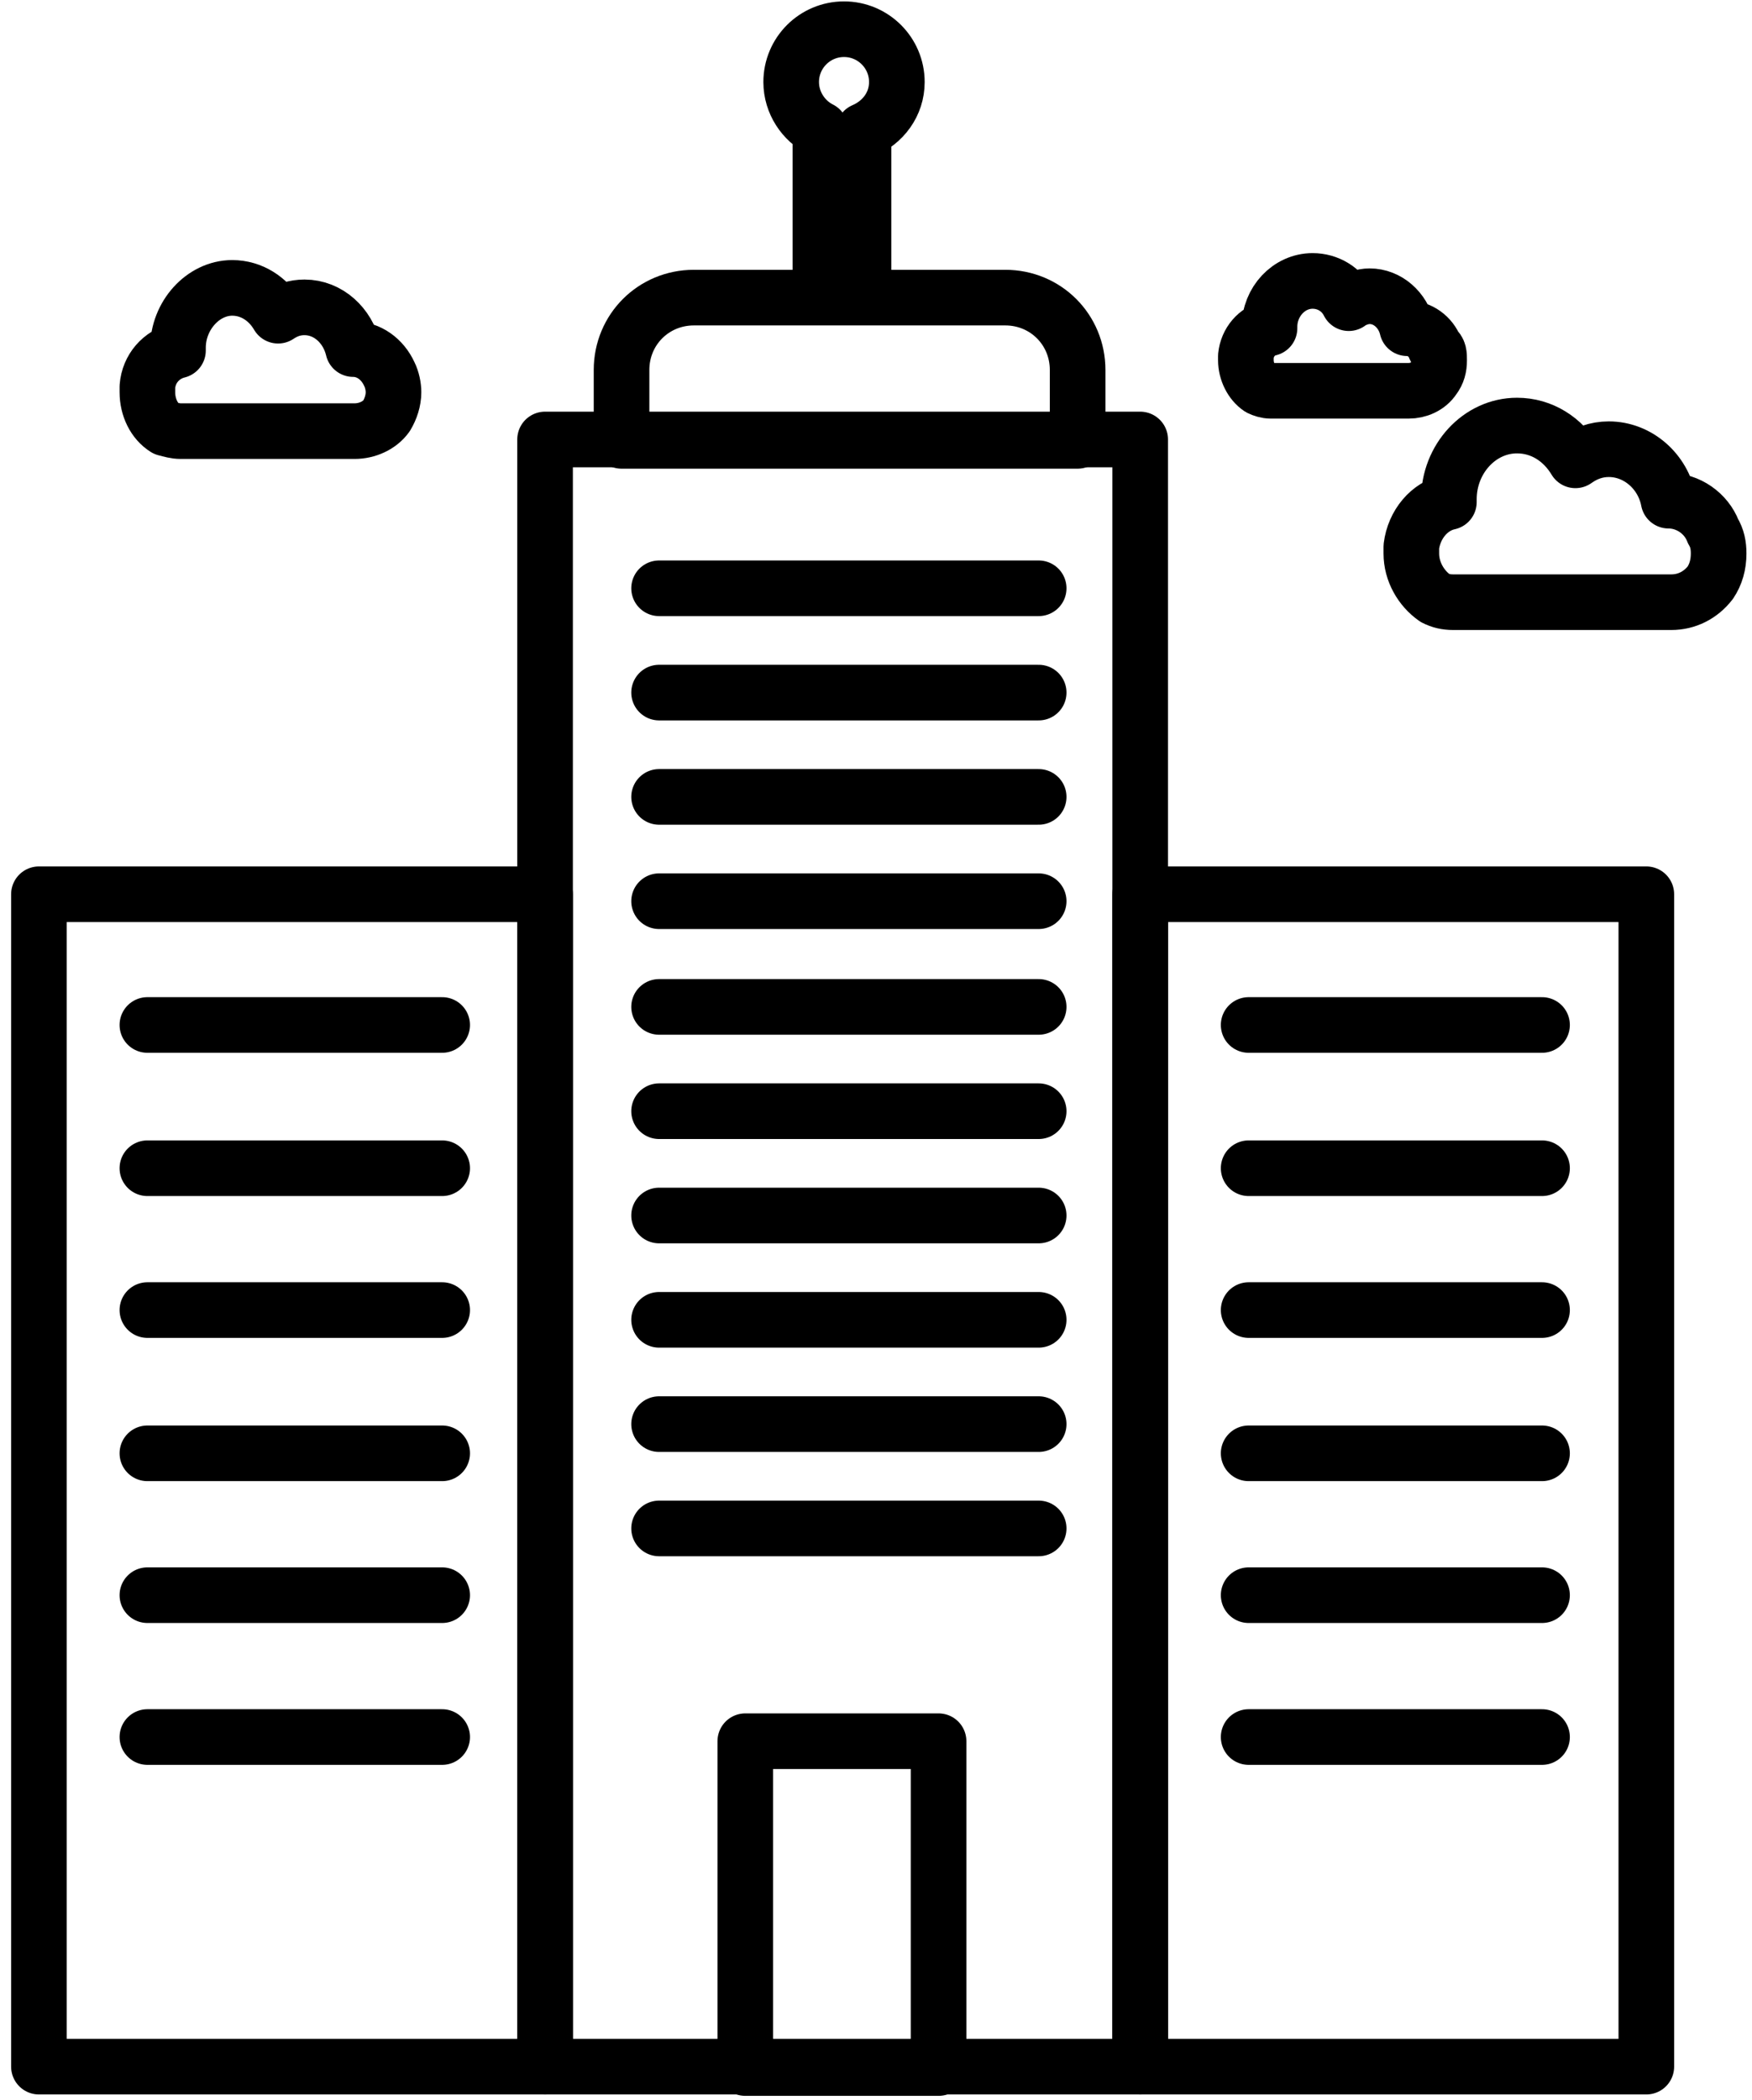 <?xml version="1.0" encoding="UTF-8"?>
<svg width="126px" height="151px" viewBox="0 0 126 151" version="1.1" xmlns="http://www.w3.org/2000/svg" xmlns:xlink="http://www.w3.org/1999/xlink">
    <!-- Generator: Sketch 51.2 (57519) - http://www.bohemiancoding.com/sketch -->
    <title>Enterprise</title>
    <desc>Created with Sketch.</desc>
    <defs></defs>
    <g id="Page-1" stroke="none" stroke-width="1" fill="none" fill-rule="evenodd" stroke-linecap="round" stroke-linejoin="round">
        <g id="Enterprise" transform="translate(2, 2)" stroke="#000000" stroke-width="4">
            <rect id="Rectangle-path" x="37.2" y="29.6" width="42.8" height="117"></rect>
            <rect id="Rectangle-path" x="51.6" y="123.2" width="13.9" height="23.5"></rect>
            <g id="Group" transform="translate(80, 62)">
                <rect id="Rectangle-path" x="0" y="0.3" width="36.4" height="84.3"></rect>
                <path d="M7.8,9.7 L28.9,9.7" id="Shape"></path>
                <path d="M7.8,20 L28.9,20" id="Shape"></path>
                <path d="M7.8,30.2 L28.9,30.2" id="Shape"></path>
                <path d="M7.8,40.5 L28.9,40.5" id="Shape"></path>
                <path d="M7.8,50.7 L28.9,50.7" id="Shape"></path>
                <path d="M7.8,60.9 L28.9,60.9" id="Shape"></path>
            </g>
            <g id="Group" transform="translate(0, 62)">
                <rect id="Rectangle-path" x="0.8" y="0.3" width="36.4" height="84.3"></rect>
                <path d="M8.6,9.7 L29.8,9.7" id="Shape"></path>
                <path d="M8.6,20 L29.8,20" id="Shape"></path>
                <path d="M8.6,30.2 L29.8,30.2" id="Shape"></path>
                <path d="M8.6,40.5 L29.8,40.5" id="Shape"></path>
                <path d="M8.6,50.7 L29.8,50.7" id="Shape"></path>
                <path d="M8.6,60.9 L29.8,60.9" id="Shape"></path>
            </g>
            <path d="M121.6,37.8 C121.6,38.6 121.4,39.3 121,39.9 C120.3,40.8 119.3,41.3 118.2,41.3 L102.5,41.3 C102,41.3 101.6,41.2 101.2,41 C100.2,40.3 99.5,39.1 99.5,37.8 C99.5,37.6 99.5,37.5 99.5,37.3 C99.7,35.7 100.8,34.4 102.2,34.1 C102.2,34 102.2,34 102.2,33.9 C102.2,31 104.4,28.6 107.1,28.6 C108.9,28.6 110.4,29.6 111.3,31.1 C112,30.6 112.8,30.3 113.7,30.3 C115.8,30.3 117.6,31.9 118,34 C119.4,34 120.7,34.9 121.2,36.2 C121.5,36.7 121.6,37.2 121.6,37.8 Z" id="Shape"></path>
            <path d="M26.3,26.2 C26.3,26.8 26.1,27.4 25.8,27.9 C25.3,28.6 24.4,29 23.5,29 L11,29 C10.6,29 10.3,28.9 9.9,28.8 C9.1,28.3 8.6,27.3 8.6,26.2 C8.6,26.1 8.6,25.9 8.6,25.8 C8.7,24.5 9.6,23.5 10.8,23.2 C10.8,23.1 10.8,23.1 10.8,23 C10.8,20.7 12.6,18.7 14.7,18.7 C16.1,18.7 17.3,19.5 18,20.7 C18.6,20.3 19.2,20.1 19.9,20.1 C21.6,20.1 23,21.4 23.4,23.1 C24.5,23.1 25.5,23.8 26,24.9 C26.2,25.3 26.3,25.8 26.3,26.2 Z" id="Shape"></path>
            <path d="M101.5,23.9 C101.5,24.4 101.4,24.8 101.1,25.2 C100.7,25.8 100,26.1 99.3,26.1 L89.4,26.1 C89.1,26.1 88.8,26 88.6,25.9 C88,25.5 87.6,24.7 87.6,23.9 C87.6,23.8 87.6,23.7 87.6,23.6 C87.7,22.6 88.4,21.8 89.3,21.6 C89.3,21.6 89.3,21.5 89.3,21.5 C89.3,19.7 90.7,18.2 92.4,18.2 C93.5,18.2 94.5,18.8 95,19.8 C95.4,19.5 96,19.3 96.5,19.3 C97.8,19.3 98.9,20.3 99.2,21.6 C100.1,21.6 100.9,22.2 101.2,23 C101.5,23.2 101.5,23.5 101.5,23.9 Z" id="Shape"></path>
            <path d="M60.1,19.3 L60.1,7.4 C61.5,6.8 62.5,5.5 62.5,3.9 C62.5,1.8 60.8,0.1 58.7,0.1 C56.6,0.1 54.9,1.8 54.9,3.9 C54.9,5.4 55.8,6.7 57,7.3 L57,19.3" id="Shape"></path>
            <path d="M75.5,29.7 L42.7,29.7 L42.7,24.6 C42.7,21.7 45,19.4 47.9,19.4 L70.3,19.4 C73.2,19.4 75.5,21.7 75.5,24.6 L75.5,29.7 Z" id="Shape"></path>
            <path d="M45.4,40.3 L72.7,40.3" id="Shape"></path>
            <path d="M45.4,47.8 L72.7,47.8" id="Shape"></path>
            <path d="M45.4,55.3 L72.7,55.3" id="Shape"></path>
            <path d="M45.4,62.8 L72.7,62.8" id="Shape"></path>
            <path d="M45.4,70.4 L72.7,70.4" id="Shape"></path>
            <path d="M45.4,77.9 L72.7,77.9" id="Shape"></path>
            <path d="M45.4,85.4 L72.7,85.4" id="Shape"></path>
            <path d="M45.4,92.9 L72.7,92.9" id="Shape"></path>
            <path d="M45.4,100.4 L72.7,100.4" id="Shape"></path>
            <path d="M45.4,107.9 L72.7,107.9" id="Shape"></path>
        </g>
    </g>
</svg>